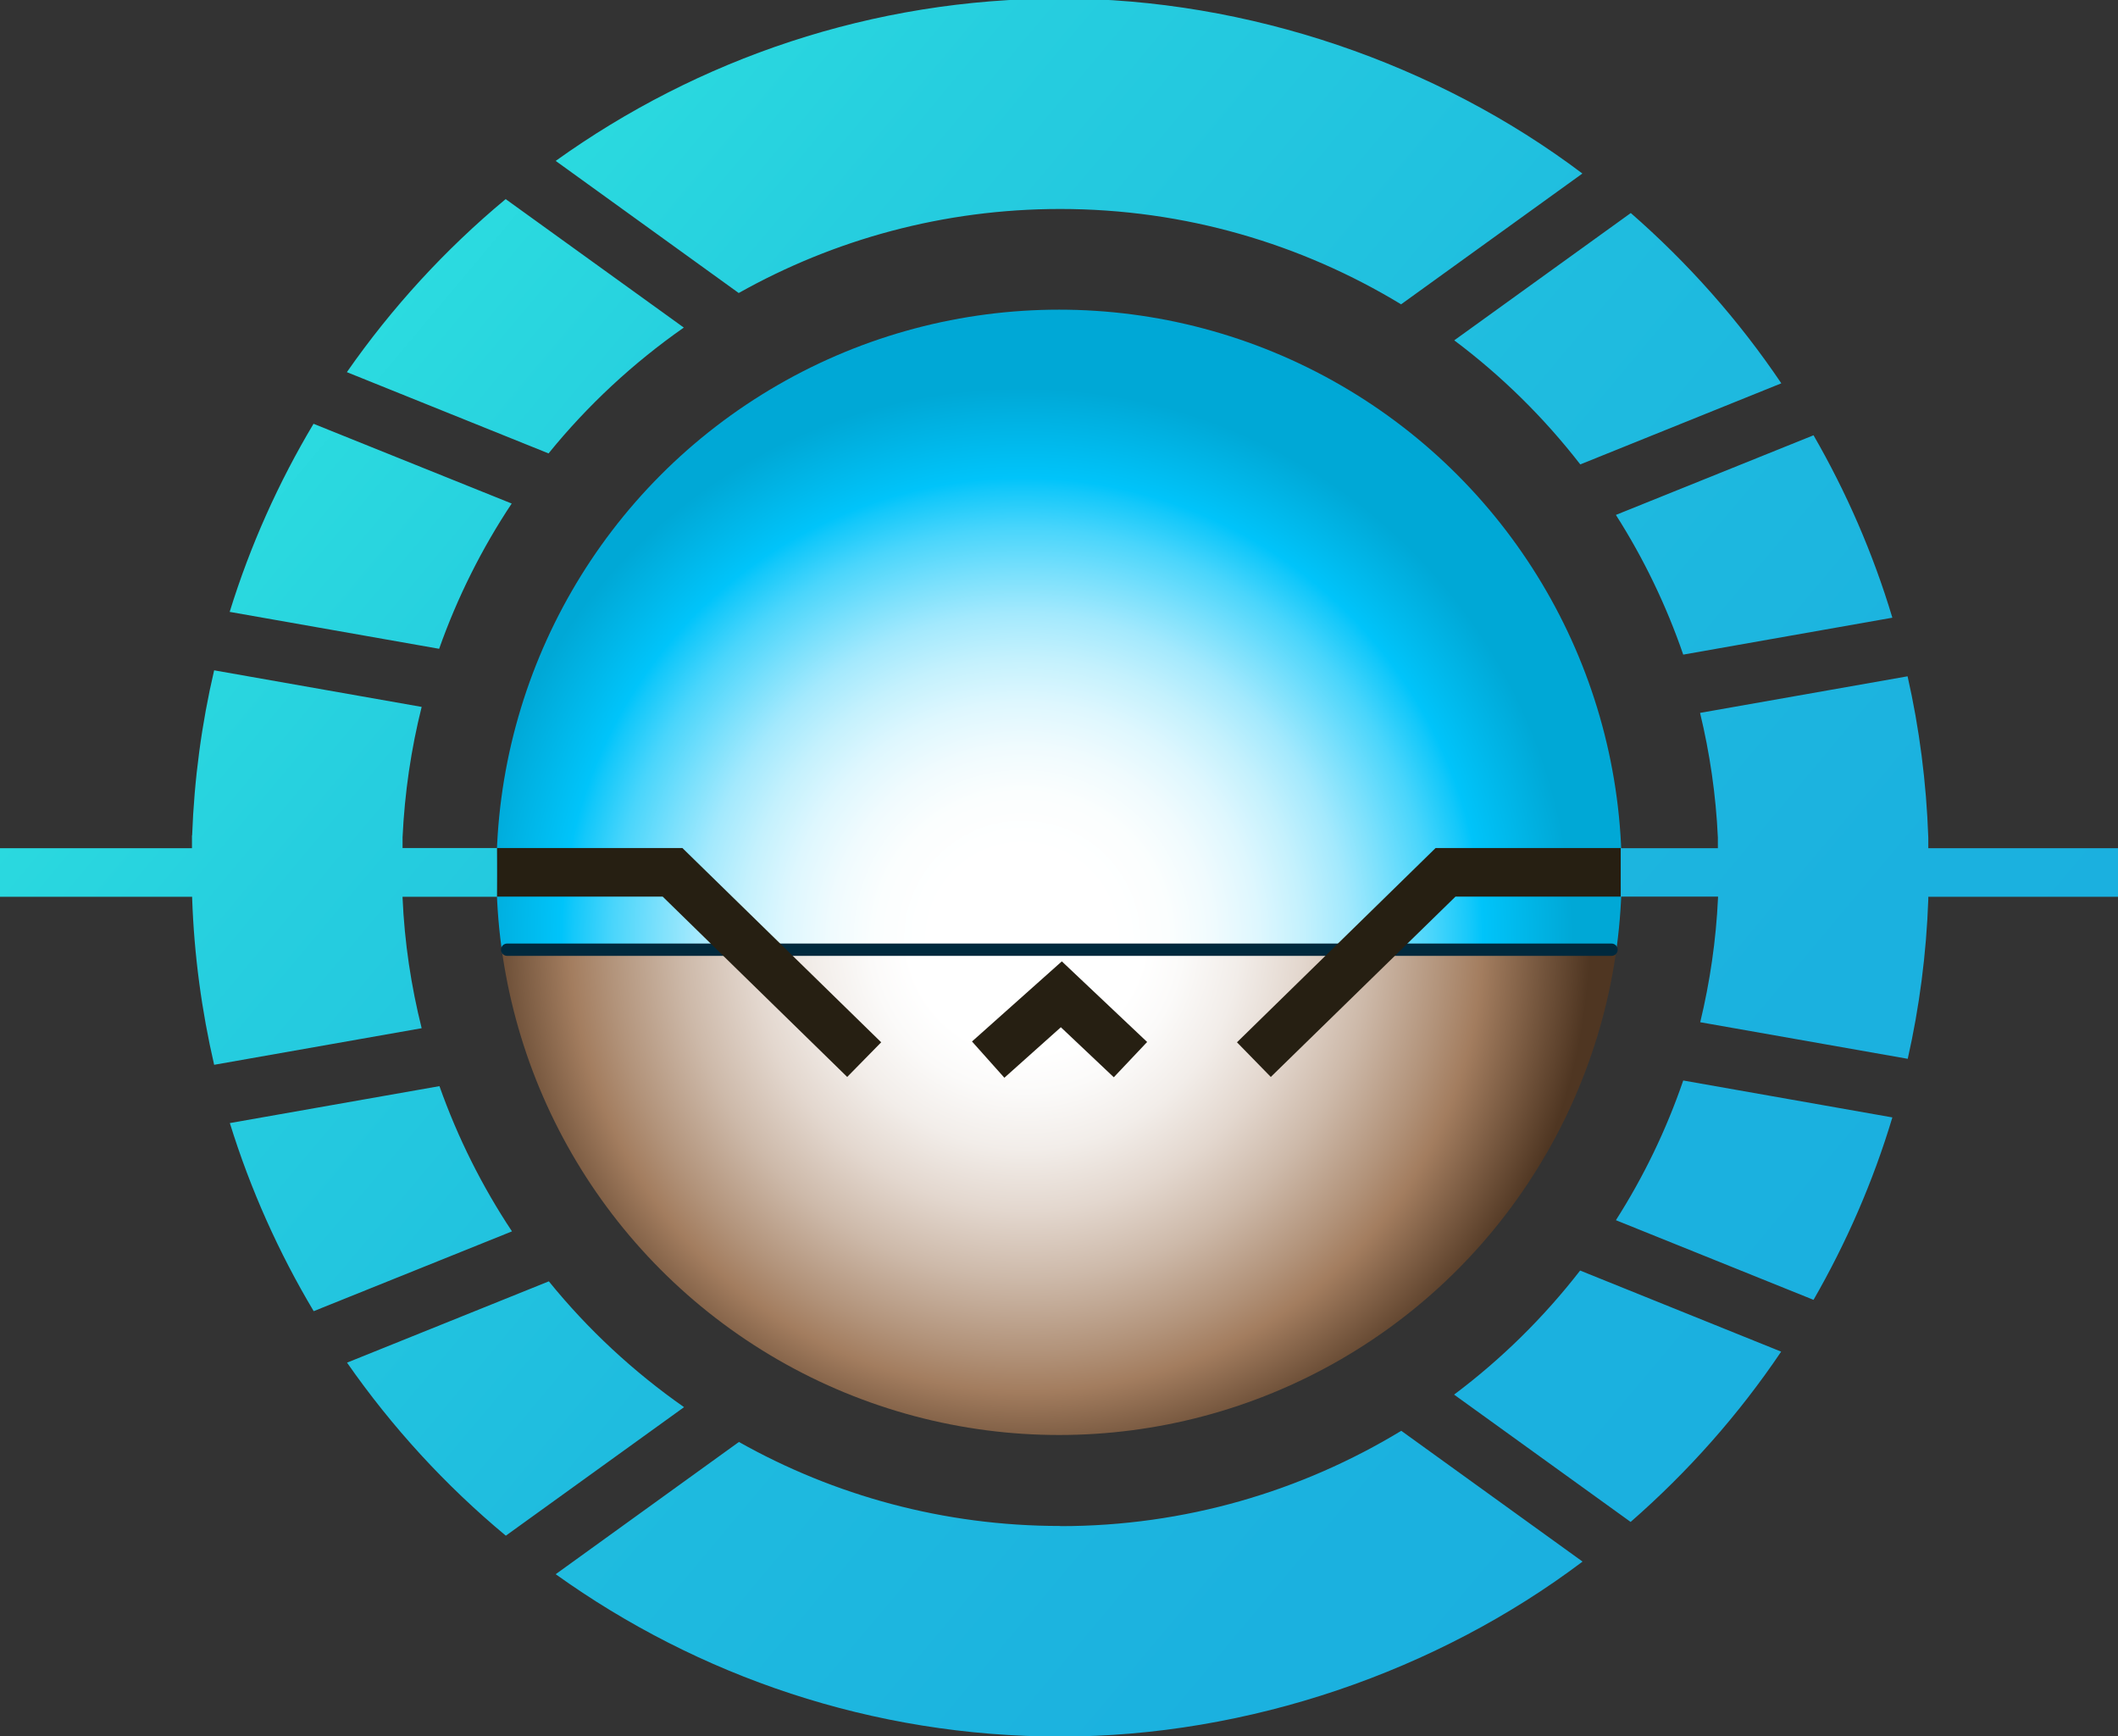 <?xml version="1.0" encoding="UTF-8"?><svg id="Gucaga_Blue_2" xmlns="http://www.w3.org/2000/svg" width="130.85" height="107.27" xmlns:xlink="http://www.w3.org/1999/xlink" viewBox="0 0 130.85 107.27"><rect x="0" y="0" width="130.85" height="107.27" fill="#333333" stroke="none"/><defs><style>.cls-1{fill:none;}.cls-2{fill:url(#linear-gradient);}.cls-3{clip-path:url(#clippath);}.cls-4{fill:#00293d;}.cls-5{fill:#261f12;}.cls-6{clip-path:url(#clippath-1);}.cls-7{fill:url(#radial-gradient-2);}.cls-8{fill:url(#radial-gradient);}</style><clipPath id="clippath"><circle class="cls-1" cx="65.43" cy="53.89" r="34.76"/></clipPath><radialGradient id="radial-gradient" cx="568.56" cy="-1006.89" fx="568.56" fy="-1006.89" r="23.53" gradientTransform="translate(-778.06 1547.94) scale(1.48)" gradientUnits="userSpaceOnUse"><stop offset=".21" stop-color="#fff"/><stop offset=".28" stop-color="#fbfaf9"/><stop offset=".38" stop-color="#f2ede9"/><stop offset=".49" stop-color="#e3d7ce"/><stop offset=".61" stop-color="#cdb9a9"/><stop offset=".74" stop-color="#b2937a"/><stop offset=".81" stop-color="#a37d5f"/><stop offset="1" stop-color="#4f3622"/></radialGradient><radialGradient id="radial-gradient-2" cx="568.39" cy="-1006.73" fx="568.39" fy="-1006.73" r="23.46" gradientTransform="translate(-778.06 1547.94) scale(1.48)" gradientUnits="userSpaceOnUse"><stop offset=".16" stop-color="#fff"/><stop offset=".26" stop-color="#fbfefe"/><stop offset=".34" stop-color="#f0fbfe"/><stop offset=".42" stop-color="#def7fe"/><stop offset=".5" stop-color="#c4f1fd"/><stop offset=".58" stop-color="#a3e9fd"/><stop offset=".65" stop-color="#7ae0fc"/><stop offset=".73" stop-color="#49d5fb"/><stop offset=".8" stop-color="#13c8fa"/><stop offset=".82" stop-color="#00c4fa"/><stop offset=".98" stop-color="#00a8d6"/></radialGradient><clipPath id="clippath-1"><path class="cls-1" d="m100.14,55.39h6v.06c-.12,2.64-.5,5.21-1.1,7.7l12.82,2.26c.72-3.19,1.15-6.48,1.27-9.85h0v-.16h11.72v-3h-11.72v-.66c-.12-3.41-.55-6.74-1.28-9.96l-12.82,2.26c.6,2.49.98,5.06,1.1,7.7v.66h-6v3ZM42.25,20.24l-11.01-7.94c-3.73,3.1-7.03,6.7-9.81,10.69l12.46,5.02c2.4-2.96,5.22-5.58,8.35-7.77Zm47.6.78l10.9-7.86c3.54,3.09,6.67,6.62,9.3,10.52l-12.42,5.01c-2.24-2.89-4.86-5.47-7.78-7.66Zm14.14,19.42l12.92-2.28c-1.19-3.97-2.84-7.75-4.87-11.27l-12.21,4.92c1.71,2.68,3.11,5.58,4.16,8.63Zm-73.29,11.95h-5.83v-.66h0c.13-2.77.53-5.46,1.18-8.06l-12.82-2.26c-.77,3.29-1.23,6.7-1.36,10.2h-.01v.79H0v3h11.87v.06h0c.12,3.54.59,6.99,1.36,10.32l12.82-2.26c-.65-2.6-1.06-5.29-1.18-8.06h0v-.06h5.83v-3Zm-3.56,14.71l-12.94,2.28c1.27,4.1,3.02,8,5.18,11.62l12.25-4.93c-1.84-2.77-3.35-5.78-4.48-8.97Zm18.51-48.99l-11.32-8.17C43.12,3.64,53.88-.09,65.5-.09s23.27,4.03,32.26,10.81l-11.2,8.08c-6.15-3.73-13.36-5.89-21.06-5.89-7.21,0-13.98,1.89-19.86,5.19Zm54.18,57.27l12.21,4.92c2.03-3.53,3.68-7.3,4.87-11.27l-12.92-2.28c-1.05,3.06-2.45,5.95-4.16,8.63Zm-34.33,18.89c-7.21,0-13.98-1.89-19.85-5.19l-11.32,8.17c8.8,6.3,19.56,10.03,31.18,10.03s23.27-4.03,32.26-10.81l-11.2-8.08c-6.15,3.73-13.36,5.89-21.06,5.89ZM31.62,31.11l-12.25-4.93c-2.16,3.62-3.91,7.51-5.18,11.62l12.94,2.28c1.13-3.19,2.64-6.2,4.48-8.97Zm58.22,55.05l10.9,7.86c3.54-3.09,6.67-6.62,9.3-10.52l-12.42-5.01c-2.24,2.89-4.86,5.47-7.78,7.66Zm-55.94-7l-12.46,5.02c2.78,3.99,6.08,7.59,9.81,10.69l11.01-7.94c-3.13-2.19-5.95-4.81-8.35-7.77Z"/></clipPath><linearGradient id="linear-gradient" x1=".6" y1="-.8" x2="130.25" y2="107.98" gradientUnits="userSpaceOnUse"><stop offset=".1" stop-color="#2fe5e0"/><stop offset=".29" stop-color="#26cedf"/><stop offset=".51" stop-color="#1fbcdf"/><stop offset=".74" stop-color="#1bb1df"/><stop offset="1" stop-color="#1aaedf"/></linearGradient></defs><g id="Layer_51_copy"><g id="Background"><g class="cls-3"><rect class="cls-8" x="15.73" y="58.89" width="98.61" height="47.71"/><rect class="cls-7" x="15.73" y="11.18" width="98.61" height="47.71"/></g></g><g id="Horz"><path class="cls-4" d="m99.56,59.05H31.33c-.21,0-.38-.17-.38-.38s.17-.38.38-.38h68.23c.21,0,.38.17.38.38s-.17.38-.38.38Z"/></g><g id="W"><polygon class="cls-5" points="100.14 52.39 88.69 52.39 76.42 64.39 78.51 66.53 89.92 55.39 100.15 55.39 100.14 52.39"/><polyline class="cls-5" points="30.7 55.39 40.94 55.39 52.34 66.53 54.44 64.39 42.16 52.39 30.7 52.39"/><polygon class="cls-5" points="62.05 66.58 65.54 63.46 68.81 66.55 70.87 64.37 65.6 59.39 60.05 64.34 62.05 66.58"/></g><g class="cls-6"><rect class="cls-2" y="-.09" width="130.85" height="107.35"/></g></g></svg>